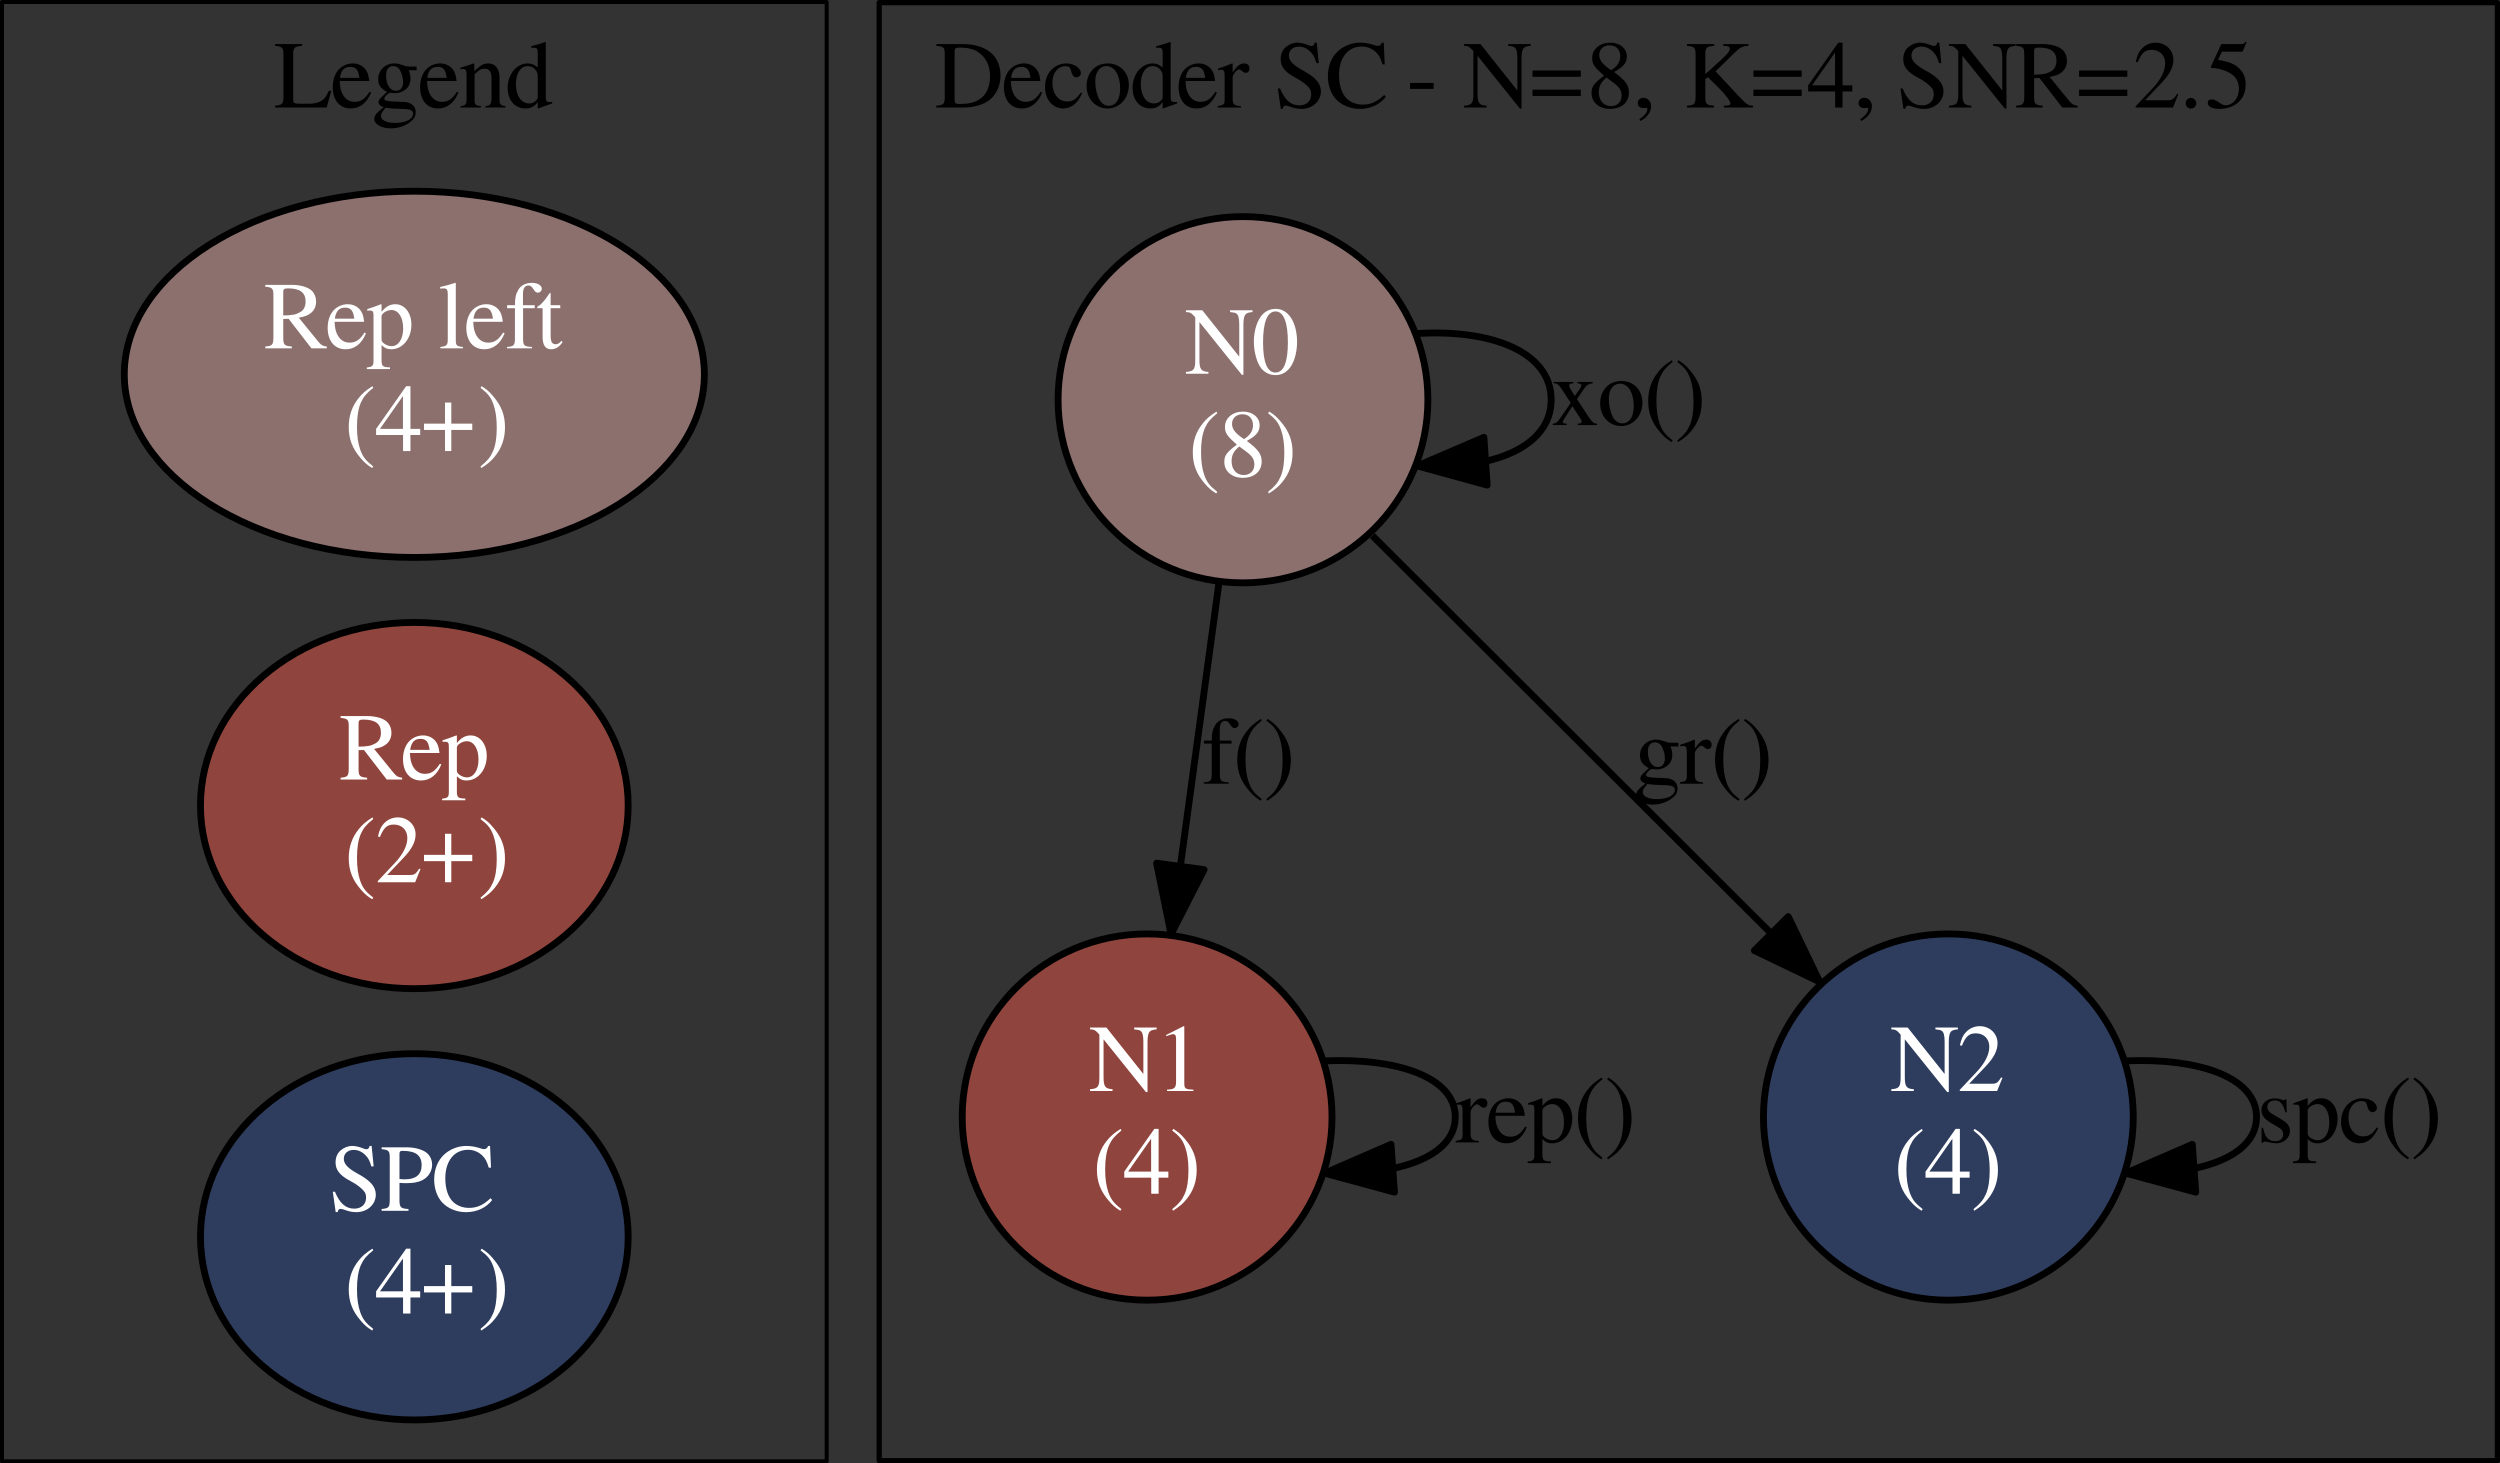 <?xml version="1.0" encoding="UTF-8" standalone="no"?>
<svg
   xmlns:dc="http://purl.org/dc/elements/1.1/"
   xmlns:cc="http://creativecommons.org/ns#"
   xmlns:rdf="http://www.w3.org/1999/02/22-rdf-syntax-ns#"
   xmlns:svg="http://www.w3.org/2000/svg"
   xmlns="http://www.w3.org/2000/svg"
   xmlns:xlink="http://www.w3.org/1999/xlink"
   xmlns:sodipodi="http://sodipodi.sourceforge.net/DTD/sodipodi-0.dtd"
   xmlns:inkscape="http://www.inkscape.org/namespaces/inkscape"
   width="365.05pt"
   height="213.674pt"
   viewBox="0 0 365.05 213.674"
   version="1.1"
   id="svg2"
   inkscape:version="0.91 r13725"
   sodipodi:docname="polar_tree_(8,4)_(2.5dB)_(rep,spc).svg">
  <rect x="0" y="0" width="365.05" height="213.674" fill="#333333" stroke="none"/>
  <sodipodi:namedview
     pagecolor="#ffffff"
     bordercolor="#666666"
     borderopacity="1"
     objecttolerance="10"
     gridtolerance="10"
     guidetolerance="10"
     inkscape:pageopacity="0"
     inkscape:pageshadow="2"
     inkscape:window-width="1920"
     inkscape:window-height="1023"
     id="namedview891"
     showgrid="false"
     fit-margin-top="0"
     fit-margin-left="0"
     fit-margin-right="0"
     fit-margin-bottom="0"
     showguides="true"
     inkscape:guide-bbox="true"
     inkscape:zoom="1"
     inkscape:cx="42.8063"
     inkscape:cy="20.30598"
     inkscape:window-x="1920"
     inkscape:window-y="991"
     inkscape:window-maximized="1"
     inkscape:current-layer="g4280">
    <sodipodi:guide
       position="38.226,1.4388239e-06"
       orientation="0,1"
       id="guide4489" />
  </sodipodi:namedview>
  <defs
     id="defs4">
    <g
       id="g6">
      <symbol
         overflow="visible"
         id="glyph0-0"
         style="overflow:visible">
        <path
           style="stroke:none"
           d=""
           id="path9"
           inkscape:connector-curvature="0" />
      </symbol>
      <symbol
         overflow="visible"
         id="glyph0-1"
         style="overflow:visible">
        <path
           style="stroke:none"
           d="M 8.016,-2.438 C 7.781,-1.906 7.594,-1.578 7.375,-1.344 6.891,-0.797 6.125,-0.547 4.953,-0.547 l -0.938,0 C 3,-0.547 2.812,-0.625 2.812,-1.125 l 0,-6.609 c 0,-1 0.203,-1.203 1.297,-1.266 l 0,-0.266 -3.938,0 0,0.266 c 1.031,0.078 1.219,0.281 1.219,1.266 l 0,6.203 c 0,0.984 -0.203,1.188 -1.219,1.266 L 0.172,0 7.703,0 8.375,-2.438 Z m 0,0"
           id="path12"
           inkscape:connector-curvature="0" />
      </symbol>
      <symbol
         overflow="visible"
         id="glyph0-2"
         style="overflow:visible">
        <path
           style="stroke:none"
           d="m 5.719,-2.297 c -0.672,1.062 -1.281,1.469 -2.172,1.469 -0.797,0 -1.406,-0.406 -1.812,-1.203 -0.25,-0.531 -0.344,-1 -0.375,-1.844 l 4.312,0 C 5.562,-4.781 5.422,-5.188 5.062,-5.641 4.641,-6.141 4,-6.438 3.281,-6.438 c -0.703,0 -1.359,0.25 -1.891,0.719 C 0.734,-5.141 0.344,-4.141 0.344,-3 c 0,1.938 1.016,3.141 2.625,3.141 1.328,0 2.375,-0.828 2.969,-2.344 z m -4.328,-2.031 c 0.156,-1.094 0.625,-1.609 1.484,-1.609 0.844,0 1.188,0.391 1.359,1.609 z m 0,0"
           id="path15"
           inkscape:connector-curvature="0" />
      </symbol>
      <symbol
         overflow="visible"
         id="glyph0-3"
         style="overflow:visible">
        <path
           style="stroke:none"
           d="m 6.578,-5.438 0,-0.547 -1.078,0 c -0.281,0 -0.484,-0.031 -0.766,-0.141 l -0.312,-0.109 c -0.375,-0.141 -0.75,-0.203 -1.125,-0.203 -1.297,0 -2.328,1 -2.328,2.281 0,0.875 0.375,1.406 1.297,1.875 C 2,-2.031 1.75,-1.797 1.672,-1.719 c -0.469,0.406 -0.656,0.688 -0.656,0.969 0,0.281 0.172,0.453 0.75,0.734 -1,0.734 -1.375,1.188 -1.375,1.703 0,0.75 1.094,1.359 2.422,1.359 1.047,0 2.141,-0.359 2.875,-0.953 0.531,-0.422 0.766,-0.875 0.766,-1.406 0,-0.875 -0.656,-1.453 -1.688,-1.5 l -1.812,-0.078 c -0.734,-0.031 -1.094,-0.156 -1.094,-0.391 0,-0.266 0.469,-0.766 0.844,-0.875 0.125,0.016 0.219,0.031 0.266,0.031 0.266,0.031 0.453,0.031 0.531,0.031 0.516,0 1.078,-0.203 1.516,-0.578 C 5.469,-3.062 5.688,-3.562 5.688,-4.25 c 0,-0.406 -0.078,-0.734 -0.266,-1.188 z M 2.062,0.031 c 0.453,0.094 1.578,0.172 2.266,0.172 1.266,0 1.734,0.188 1.734,0.688 C 6.062,1.703 5,2.25 3.422,2.25 2.188,2.25 1.375,1.844 1.375,1.234 c 0,-0.328 0.094,-0.5 0.688,-1.203 z M 2.125,-4.734 c 0,-0.828 0.391,-1.312 1.031,-1.312 0.438,0 0.812,0.234 1.031,0.656 0.25,0.484 0.422,1.141 0.422,1.688 0,0.781 -0.406,1.266 -1.047,1.266 -0.844,0 -1.438,-0.906 -1.438,-2.25 z m 0,0"
           id="path18"
           inkscape:connector-curvature="0" />
      </symbol>
      <symbol
         overflow="visible"
         id="glyph0-4"
         style="overflow:visible">
        <path
           style="stroke:none"
           d="M 0.219,-5.578 C 0.312,-5.609 0.453,-5.625 0.609,-5.625 1,-5.625 1.125,-5.422 1.125,-4.734 l 0,3.469 c 0,0.797 -0.156,1 -0.875,1.062 L 0.25,0 l 2.969,0 0,-0.203 C 2.5,-0.266 2.297,-0.438 2.297,-0.938 l 0,-3.938 c 0.672,-0.625 0.984,-0.797 1.438,-0.797 0.688,0 1.031,0.438 1.031,1.359 l 0,2.922 c 0,0.891 -0.188,1.125 -0.891,1.188 L 3.875,0 l 2.922,0 0,-0.203 c -0.688,-0.078 -0.859,-0.25 -0.859,-0.938 l 0,-3.203 c 0,-1.312 -0.625,-2.094 -1.656,-2.094 -0.641,0 -1.078,0.234 -2.031,1.125 l 0,-1.094 L 2.156,-6.438 C 1.469,-6.188 1,-6.031 0.219,-5.812 Z m 0,0"
           id="path21"
           inkscape:connector-curvature="0" />
      </symbol>
      <symbol
         overflow="visible"
         id="glyph0-5"
         style="overflow:visible">
        <path
           style="stroke:none"
           d="m 4.812,0.141 2.062,-0.734 0,-0.219 c -0.25,0.016 -0.281,0.016 -0.328,0.016 -0.5,0 -0.609,-0.156 -0.609,-0.797 l 0,-7.938 L 5.859,-9.562 C 5.188,-9.328 4.703,-9.188 3.812,-8.953 l 0,0.234 C 3.922,-8.734 4,-8.734 4.109,-8.734 c 0.531,0 0.656,0.141 0.656,0.719 l 0,2.172 C 4.234,-6.281 3.844,-6.438 3.297,-6.438 1.688,-6.438 0.375,-4.859 0.375,-2.875 c 0,1.797 1.047,3.016 2.594,3.016 0.781,0 1.312,-0.281 1.797,-0.938 l 0,0.891 z m -0.047,-1.562 c 0,0.094 -0.109,0.266 -0.25,0.406 -0.25,0.281 -0.594,0.422 -1,0.422 -1.156,0 -1.938,-1.109 -1.938,-2.844 0,-1.578 0.688,-2.609 1.75,-2.609 0.75,0 1.438,0.656 1.438,1.406 z m 0,0"
           id="path24"
           inkscape:connector-curvature="0" />
      </symbol>
      <symbol
         overflow="visible"
         id="glyph0-6"
         style="overflow:visible">
        <path
           style="stroke:none"
           d="m 1.453,-1.531 c 0,1.016 -0.172,1.188 -1.234,1.266 L 0.219,0 4.203,0 c 1.625,0 3.094,-0.469 3.953,-1.25 0.922,-0.828 1.438,-2.062 1.438,-3.422 0,-1.266 -0.422,-2.359 -1.188,-3.125 C 7.453,-8.766 5.922,-9.266 4,-9.266 l -3.781,0 0,0.266 c 1.109,0.094 1.234,0.219 1.234,1.266 z m 1.438,-6.672 c 0,-0.438 0.141,-0.547 0.719,-0.547 1.203,0 2.109,0.219 2.781,0.703 1.094,0.75 1.672,1.953 1.672,3.469 0,1.656 -0.578,2.828 -1.703,3.484 -0.719,0.406 -1.531,0.578 -2.75,0.578 -0.562,0 -0.719,-0.125 -0.719,-0.578 z m 0,0"
           id="path27"
           inkscape:connector-curvature="0" />
      </symbol>
      <symbol
         overflow="visible"
         id="glyph0-7"
         style="overflow:visible">
        <path
           style="stroke:none"
           d="m 5.578,-2.188 c -0.672,0.984 -1.188,1.312 -1.984,1.312 -1.266,0 -2.172,-1.109 -2.172,-2.719 0,-1.453 0.781,-2.438 1.906,-2.438 0.516,0 0.688,0.156 0.828,0.672 l 0.078,0.312 c 0.125,0.391 0.375,0.641 0.672,0.641 0.359,0 0.672,-0.266 0.672,-0.594 0,-0.781 -0.984,-1.438 -2.156,-1.438 -0.688,0 -1.406,0.281 -1.984,0.781 -0.703,0.609 -1.094,1.562 -1.094,2.672 0,1.828 1.109,3.125 2.672,3.125 0.625,0 1.188,-0.219 1.688,-0.656 0.375,-0.344 0.641,-0.719 1.062,-1.547 z m 0,0"
           id="path30"
           inkscape:connector-curvature="0" />
      </symbol>
      <symbol
         overflow="visible"
         id="glyph0-8"
         style="overflow:visible">
        <path
           style="stroke:none"
           d="m 3.5,-6.438 c -1.812,0 -3.094,1.344 -3.094,3.281 0,1.875 1.297,3.297 3.062,3.297 1.766,0 3.109,-1.484 3.109,-3.422 0,-1.828 -1.281,-3.156 -3.078,-3.156 z m -0.188,0.391 c 1.188,0 2,1.344 2,3.266 0,1.578 -0.625,2.531 -1.672,2.531 -0.547,0 -1.062,-0.344 -1.359,-0.891 C 1.891,-1.875 1.672,-2.859 1.672,-3.844 c 0,-1.344 0.656,-2.203 1.641,-2.203 z m 0,0"
           id="path33"
           inkscape:connector-curvature="0" />
      </symbol>
      <symbol
         overflow="visible"
         id="glyph0-9"
         style="overflow:visible">
        <path
           style="stroke:none"
           d="m 0.094,-5.453 c 0.203,-0.047 0.328,-0.062 0.5,-0.062 0.344,0 0.469,0.219 0.469,0.844 l 0,3.5 c 0,0.703 -0.094,0.797 -1,0.969 l 0,0.203 3.375,0 0,-0.203 C 2.484,-0.25 2.234,-0.469 2.234,-1.266 l 0,-3.141 c 0,-0.453 0.609,-1.156 0.984,-1.156 0.078,0 0.219,0.078 0.359,0.219 0.234,0.188 0.391,0.281 0.562,0.281 0.344,0 0.547,-0.25 0.547,-0.641 0,-0.453 -0.297,-0.734 -0.766,-0.734 -0.594,0 -1,0.312 -1.688,1.312 l 0,-1.281 -0.062,-0.031 c -0.75,0.312 -1.25,0.484 -2.078,0.75 z m 0,0"
           id="path36"
           inkscape:connector-curvature="0" />
      </symbol>
      <symbol
         overflow="visible"
         id="glyph0-10"
         style="overflow:visible">
        <path
           style="stroke:none"
           d=""
           id="path39"
           inkscape:connector-curvature="0" />
      </symbol>
      <symbol
         overflow="visible"
         id="glyph0-11"
         style="overflow:visible">
        <path
           style="stroke:none"
           d="m 6.266,-9.469 -0.297,0 c -0.062,0.328 -0.219,0.484 -0.453,0.484 -0.141,0 -0.375,-0.062 -0.609,-0.172 -0.531,-0.203 -1.047,-0.312 -1.484,-0.312 -0.609,0 -1.219,0.25 -1.688,0.656 C 1.25,-8.391 1,-7.797 1,-7.062 c 0,1.109 0.609,1.891 2.172,2.719 1.016,0.531 1.734,1.109 2.094,1.641 0.125,0.188 0.188,0.484 0.188,0.812 0,0.938 -0.688,1.578 -1.719,1.578 -1.25,0 -2.125,-0.766 -2.828,-2.469 l -0.312,0 0.422,2.969 0.297,0 C 1.328,-0.078 1.5,-0.281 1.703,-0.281 c 0.156,0 0.391,0.062 0.656,0.156 0.531,0.203 1.094,0.328 1.656,0.328 C 5.625,0.203 6.875,-0.906 6.875,-2.359 6.875,-3.5 6.109,-4.406 4.25,-5.406 2.781,-6.219 2.203,-6.828 2.203,-7.594 c 0,-0.766 0.578,-1.297 1.453,-1.297 0.625,0 1.219,0.266 1.703,0.766 0.438,0.453 0.625,0.812 0.859,1.641 l 0.344,0 z m 0,0"
           id="path42"
           inkscape:connector-curvature="0" />
      </symbol>
      <symbol
         overflow="visible"
         id="glyph0-12"
         style="overflow:visible">
        <path
           style="stroke:none"
           d="m 8.688,-6.297 -0.141,-3.172 -0.281,0 C 8.172,-9.172 7.953,-9 7.672,-9 7.547,-9 7.344,-9.047 7.125,-9.125 6.438,-9.359 5.734,-9.469 5.078,-9.469 c -1.141,0 -2.312,0.438 -3.172,1.203 -0.984,0.875 -1.516,2.172 -1.516,3.719 0,1.297 0.422,2.5 1.141,3.297 0.828,0.906 2.125,1.453 3.516,1.453 1.578,0 2.969,-0.656 3.812,-1.781 l -0.25,-0.25 c -1.031,0.984 -1.953,1.406 -3.125,1.406 -0.875,0 -1.656,-0.281 -2.266,-0.812 -0.766,-0.688 -1.203,-1.938 -1.203,-3.5 0,-2.531 1.297,-4.172 3.328,-4.172 0.797,0 1.531,0.297 2.094,0.859 0.438,0.438 0.656,0.844 0.922,1.75 z m 0,0"
           id="path45"
           inkscape:connector-curvature="0" />
      </symbol>
      <symbol
         overflow="visible"
         id="glyph0-13"
         style="overflow:visible">
        <path
           style="stroke:none"
           d="m 4.406,-4.391 -0.047,-1.906 -0.156,0 -0.031,0.031 C 4.047,-6.172 4.031,-6.156 3.969,-6.156 3.891,-6.156 3.75,-6.188 3.594,-6.266 3.297,-6.375 2.984,-6.422 2.625,-6.422 c -1.109,0 -1.906,0.703 -1.906,1.719 0,0.781 0.438,1.344 1.641,2.016 l 0.797,0.469 c 0.5,0.266 0.734,0.609 0.734,1.047 0,0.609 -0.453,1 -1.156,1 C 2.25,-0.172 1.812,-0.344 1.547,-0.656 1.266,-1.016 1.141,-1.328 0.953,-2.125 l -0.219,0 0,2.188 0.172,0 c 0.109,-0.141 0.156,-0.172 0.328,-0.172 0.125,0 0.312,0.031 0.641,0.109 0.391,0.078 0.766,0.141 1.016,0.141 1.078,0 1.984,-0.812 1.984,-1.797 0,-0.703 -0.344,-1.156 -1.172,-1.656 L 2.188,-4.219 C 1.797,-4.438 1.578,-4.781 1.578,-5.172 c 0,-0.547 0.438,-0.953 1.078,-0.953 0.797,0 1.219,0.484 1.547,1.734 z m 0,0"
           id="path48"
           inkscape:connector-curvature="0" />
      </symbol>
      <symbol
         overflow="visible"
         id="glyph0-14"
         style="overflow:visible">
        <path
           style="stroke:none"
           d="m 6.656,-6.297 -1.891,0 0,0.203 c 0.438,0 0.672,0.125 0.672,0.359 C 5.438,-5.688 5.422,-5.594 5.375,-5.5 L 4.016,-1.641 2.406,-5.188 C 2.328,-5.375 2.266,-5.562 2.266,-5.719 c 0,-0.25 0.219,-0.344 0.812,-0.375 l 0,-0.203 -2.875,0 0,0.188 c 0.359,0.062 0.594,0.219 0.703,0.453 l 1.594,3.438 0.047,0.125 0.219,0.406 C 3.156,-0.984 3.375,-0.469 3.375,-0.266 3.375,-0.062 3.047,0.828 2.812,1.25 2.625,1.609 2.312,1.875 2.109,1.875 2.031,1.875 1.906,1.844 1.766,1.781 1.5,1.688 1.266,1.625 1.016,1.625 c -0.312,0 -0.594,0.281 -0.594,0.609 0,0.469 0.453,0.812 1.031,0.812 0.938,0 1.609,-0.781 2.375,-2.797 l 2.156,-5.703 C 6.156,-5.906 6.312,-6.047 6.656,-6.094 Z m 0,0"
           id="path51"
           inkscape:connector-curvature="0" />
      </symbol>
      <symbol
         overflow="visible"
         id="glyph0-15"
         style="overflow:visible">
        <path
           style="stroke:none"
           d="m 3.562,-6.297 -1.406,0 0,-1.625 c 0,-0.141 -0.016,-0.188 -0.094,-0.188 -0.109,0.125 -0.188,0.25 -0.281,0.391 C 1.25,-6.938 0.641,-6.266 0.422,-6.219 0.266,-6.125 0.188,-6.016 0.188,-5.953 c 0,0.047 0.016,0.078 0.047,0.094 l 0.75,0 0,4.219 c 0,1.172 0.422,1.781 1.234,1.781 0.688,0 1.219,-0.344 1.688,-1.062 l -0.188,-0.156 C 3.438,-0.734 3.188,-0.594 2.891,-0.594 c -0.531,0 -0.734,-0.375 -0.734,-1.25 l 0,-4.016 1.406,0 z m 0,0"
           id="path54"
           inkscape:connector-curvature="0" />
      </symbol>
      <symbol
         overflow="visible"
         id="glyph0-16"
         style="overflow:visible">
        <path
           style="stroke:none"
           d="M 0.266,-5.578 C 0.453,-5.609 0.562,-5.625 0.719,-5.625 c 0.359,0 0.484,0.219 0.484,0.891 l 0,3.547 c 0,0.75 -0.188,0.969 -0.984,0.984 l 0,0.203 3.109,0 0,-0.203 C 2.594,-0.234 2.375,-0.391 2.375,-0.938 l 0,-3.953 c 0,-0.016 0.109,-0.156 0.219,-0.266 0.344,-0.312 0.953,-0.562 1.438,-0.562 0.609,0 0.922,0.5 0.922,1.484 l 0,3.031 c 0,0.781 -0.156,0.938 -0.953,1 L 4,0 l 3.141,0 0,-0.203 C 6.344,-0.219 6.125,-0.469 6.125,-1.328 l 0,-3.531 c 0.422,-0.594 0.891,-0.859 1.531,-0.859 0.797,0 1.047,0.391 1.047,1.547 l 0,2.953 c 0,0.797 -0.109,0.906 -0.922,1.016 l 0,0.203 3.062,0 0,-0.203 -0.359,-0.031 C 10.062,-0.266 9.891,-0.516 9.891,-1.062 l 0,-2.891 c 0,-1.641 -0.547,-2.484 -1.625,-2.484 -0.812,0 -1.531,0.359 -2.281,1.172 C 5.719,-6.062 5.25,-6.438 4.5,-6.438 c -0.625,0 -1.016,0.188 -2.172,1.078 l 0,-1.047 L 2.219,-6.438 c -0.703,0.266 -1.188,0.422 -1.953,0.625 z m 0,0"
           id="path57"
           inkscape:connector-curvature="0" />
      </symbol>
      <symbol
         overflow="visible"
         id="glyph0-17"
         style="overflow:visible">
        <path
           style="stroke:none"
           d="M 6.188,-0.922 C 5.953,-0.734 5.781,-0.656 5.578,-0.656 5.25,-0.656 5.156,-0.859 5.156,-1.469 l 0,-2.734 c 0,-0.719 -0.078,-1.125 -0.281,-1.469 -0.312,-0.5 -0.906,-0.766 -1.734,-0.766 -1.328,0 -2.359,0.688 -2.359,1.562 0,0.328 0.281,0.609 0.609,0.609 0.328,0 0.625,-0.281 0.625,-0.594 0,-0.047 -0.016,-0.125 -0.031,-0.219 -0.031,-0.125 -0.031,-0.234 -0.031,-0.344 0,-0.375 0.438,-0.688 1,-0.688 0.688,0 1.062,0.406 1.062,1.172 l 0,0.844 c -2.156,0.875 -2.391,0.984 -3,1.516 -0.297,0.281 -0.5,0.766 -0.5,1.219 0,0.891 0.625,1.5 1.469,1.5 0.625,0 1.188,-0.297 2.047,-1.016 0.078,0.719 0.328,1.016 0.891,1.016 0.484,0 0.781,-0.172 1.266,-0.703 z M 4.016,-1.719 c 0,0.438 -0.062,0.562 -0.359,0.719 C 3.312,-0.797 2.922,-0.672 2.625,-0.672 2.141,-0.672 1.75,-1.141 1.75,-1.75 l 0,-0.062 c 0,-0.812 0.578,-1.328 2.266,-1.938 z m 0,0"
           id="path60"
           inkscape:connector-curvature="0" />
      </symbol>
      <symbol
         overflow="visible"
         id="glyph0-18"
         style="overflow:visible">
        <path
           style="stroke:none"
           d="m 2.453,-6.438 -2.172,0.766 0,0.219 0.109,-0.016 C 0.562,-5.5 0.734,-5.516 0.875,-5.516 c 0.328,0 0.453,0.219 0.453,0.844 l 0,3.25 c 0,1 -0.141,1.156 -1.109,1.219 l 0,0.203 3.328,0 0,-0.203 C 2.625,-0.281 2.5,-0.422 2.5,-1.422 l 0,-4.969 z m -0.656,-3.125 c -0.391,0 -0.703,0.328 -0.703,0.719 0,0.391 0.312,0.703 0.703,0.703 0.406,0 0.719,-0.297 0.719,-0.703 0,-0.391 -0.312,-0.719 -0.719,-0.719 z m 0,0"
           id="path63"
           inkscape:connector-curvature="0" />
      </symbol>
      <symbol
         overflow="visible"
         id="glyph0-19"
         style="overflow:visible">
        <path
           style="stroke:none"
           d="m 0.547,-3.594 0,0.875 3.438,0 0,-0.875 z m 0,0"
           id="path66"
           inkscape:connector-curvature="0" />
      </symbol>
      <symbol
         overflow="visible"
         id="glyph0-20"
         style="overflow:visible">
        <path
           style="stroke:none"
           d="m 8.562,0.156 0,-7.359 C 8.562,-8.047 8.703,-8.562 8.969,-8.75 9.172,-8.891 9.359,-8.953 9.891,-9 l 0,-0.266 -3.281,0 0,0.266 c 0.531,0.047 0.734,0.094 0.938,0.219 0.281,0.203 0.406,0.703 0.406,1.578 l 0,4.719 -5.391,-6.781 -2.391,0 0,0.266 c 0.594,0 0.797,0.109 1.359,0.766 l 0,6.172 c 0,1.453 -0.203,1.719 -1.359,1.797 l 0,0.266 3.281,0 0,-0.266 c -1.078,-0.062 -1.312,-0.375 -1.312,-1.797 l 0,-5.484 6.188,7.703 z m 0,0"
           id="path69"
           inkscape:connector-curvature="0" />
      </symbol>
      <symbol
         overflow="visible"
         id="glyph0-21"
         style="overflow:visible">
        <path
           style="stroke:none"
           d="m 7.469,-5.406 -7.047,0 0,0.922 7.047,0 z m 0,2.797 -7.047,0 0,0.922 7.047,0 z m 0,0"
           id="path72"
           inkscape:connector-curvature="0" />
      </symbol>
      <symbol
         overflow="visible"
         id="glyph0-22"
         style="overflow:visible">
        <path
           style="stroke:none"
           d="m 4.062,-5.188 c 1.391,-0.75 1.875,-1.344 1.875,-2.281 0,-1.156 -1.016,-2 -2.406,-2 C 2,-9.469 0.875,-8.531 0.875,-7.25 c 0,0.906 0.266,1.312 1.734,2.609 C 1.094,-3.5 0.781,-3.062 0.781,-2.109 c 0,1.359 1.109,2.312 2.688,2.312 1.688,0 2.766,-0.938 2.766,-2.375 C 6.234,-3.25 5.75,-3.938 4.062,-5.188 Z m -0.25,1.438 c 1.016,0.719 1.359,1.234 1.359,2.016 0,0.906 -0.641,1.531 -1.547,1.531 -1.062,0 -1.781,-0.812 -1.781,-2.016 0,-0.906 0.312,-1.484 1.125,-2.156 z M 3.656,-5.453 c -1.25,-0.812 -1.75,-1.453 -1.75,-2.234 0,-0.812 0.625,-1.391 1.516,-1.391 0.953,0 1.547,0.625 1.547,1.594 0,0.797 -0.391,1.422 -1.188,1.953 -0.078,0.047 -0.078,0.047 -0.125,0.078 z m 0,0"
           id="path75"
           inkscape:connector-curvature="0" />
      </symbol>
      <symbol
         overflow="visible"
         id="glyph0-23"
         style="overflow:visible">
        <path
           style="stroke:none"
           d="m 1.156,1.969 c 0.938,-0.453 1.578,-1.312 1.578,-2.156 0,-0.688 -0.5,-1.234 -1.125,-1.234 -0.484,0 -0.828,0.312 -0.828,0.797 0,0.438 0.328,0.703 0.828,0.703 C 1.688,0.078 1.797,0.062 1.875,0.062 1.969,0.031 1.969,0.031 1.984,0.031 c 0.109,0 0.203,0.078 0.203,0.188 0,0.453 -0.391,0.969 -1.156,1.484 z m 0,0"
           id="path78"
           inkscape:connector-curvature="0" />
      </symbol>
      <symbol
         overflow="visible"
         id="glyph0-24"
         style="overflow:visible">
        <path
           style="stroke:none"
           d="m 5.781,-9 c 0.172,0.016 0.312,0.016 0.359,0.016 0.422,0.031 0.594,0.141 0.594,0.422 0,0.297 -0.328,0.719 -1.094,1.438 l -2.484,2.25 0,-2.859 c 0,-1.031 0.156,-1.188 1.297,-1.266 l 0,-0.266 -3.984,0 0,0.266 c 1.094,0.078 1.266,0.266 1.266,1.266 l 0,6.047 c 0,1.172 -0.156,1.344 -1.266,1.422 l 0,0.266 3.953,0 0,-0.266 C 3.328,-0.344 3.156,-0.5 3.156,-1.531 l 0,-2.609 0.375,-0.297 1.484,1.469 c 1.062,1.047 1.812,2.047 1.812,2.375 0,0.203 -0.188,0.297 -0.578,0.312 -0.078,0 -0.234,0 -0.391,0.016 l 0,0.266 4.266,0 0,-0.266 C 9.391,-0.281 9.203,-0.422 7.922,-1.781 l -3.266,-3.5 2.672,-2.625 C 8.281,-8.812 8.5,-8.938 9.453,-9 l 0,-0.266 -3.672,0 z m 0,0"
           id="path81"
           inkscape:connector-curvature="0" />
      </symbol>
      <symbol
         overflow="visible"
         id="glyph0-25"
         style="overflow:visible">
        <path
           style="stroke:none"
           d="m 6.609,-3.234 -1.422,0 0,-6.234 -0.625,0 -4.391,6.234 0,0.891 3.938,0 0,2.344 1.078,0 0,-2.344 1.422,0 z m -2.516,0 -3.359,0 3.359,-4.797 z m 0,0"
           id="path84"
           inkscape:connector-curvature="0" />
      </symbol>
      <symbol
         overflow="visible"
         id="glyph0-26"
         style="overflow:visible">
        <path
           style="stroke:none"
           d="M 9.219,-0.266 C 8.688,-0.312 8.406,-0.453 8.016,-0.922 L 5.125,-4.469 c 0.938,-0.172 1.359,-0.344 1.812,-0.719 0.453,-0.375 0.719,-0.953 0.719,-1.609 0,-0.609 -0.188,-1.125 -0.547,-1.531 -0.531,-0.578 -1.688,-0.938 -3,-0.938 l -3.875,0 0,0.266 c 1.047,0.109 1.188,0.266 1.188,1.266 l 0,6.047 c 0,1.172 -0.141,1.344 -1.188,1.422 l 0,0.266 3.875,0 0,-0.266 c -1.078,-0.078 -1.25,-0.25 -1.25,-1.266 l 0,-2.75 L 3.641,-4.312 6.969,0 l 2.25,0 z M 2.859,-8.25 c 0,-0.391 0.156,-0.5 0.703,-0.5 1.75,0 2.562,0.609 2.562,1.922 0,0.703 -0.281,1.281 -0.797,1.547 -0.641,0.375 -1.125,0.453 -2.469,0.484 z m 0,0"
           id="path87"
           inkscape:connector-curvature="0" />
      </symbol>
      <symbol
         overflow="visible"
         id="glyph0-27"
         style="overflow:visible">
        <path
           style="stroke:none"
           d="m 3.562,-9.469 c -0.781,0 -1.359,0.25 -1.875,0.734 -0.812,0.781 -1.344,2.391 -1.344,4.031 0,1.531 0.453,3.156 1.109,3.953 C 1.969,-0.141 2.688,0.203 3.5,0.203 c 0.719,0 1.312,-0.25 1.812,-0.734 0.812,-0.766 1.344,-2.391 1.344,-4.094 0,-2.859 -1.266,-4.844 -3.094,-4.844 z m -0.047,0.375 c 1.172,0 1.797,1.578 1.797,4.5 0,2.922 -0.609,4.422 -1.812,4.422 -1.203,0 -1.812,-1.5 -1.812,-4.406 0,-2.969 0.625,-4.516 1.828,-4.516 z m 0,0"
           id="path90"
           inkscape:connector-curvature="0" />
      </symbol>
      <symbol
         overflow="visible"
         id="glyph0-28"
         style="overflow:visible">
        <path
           style="stroke:none"
           d="m 1.75,-1.406 c -0.422,0 -0.766,0.375 -0.766,0.797 0,0.406 0.344,0.766 0.75,0.766 0.438,0 0.797,-0.359 0.797,-0.766 0,-0.422 -0.359,-0.797 -0.781,-0.797 z m 0,0"
           id="path93"
           inkscape:connector-curvature="0" />
      </symbol>
      <symbol
         overflow="visible"
         id="glyph0-29"
         style="overflow:visible">
        <path
           style="stroke:none"
           d="m 2.531,-8.156 2.75,0 c 0.219,0 0.281,-0.031 0.312,-0.125 L 6.125,-9.531 6,-9.625 c -0.203,0.281 -0.344,0.359 -0.641,0.359 l -2.922,0 -1.531,3.312 C 0.891,-5.922 0.891,-5.906 0.891,-5.875 c 0,0.062 0.062,0.109 0.172,0.109 0.453,0 1.016,0.094 1.578,0.281 C 4.25,-4.969 5,-4.109 5,-2.719 5,-1.375 4.141,-0.328 3.047,-0.328 c -0.281,0 -0.516,-0.094 -0.938,-0.406 -0.438,-0.312 -0.766,-0.453 -1.062,-0.453 -0.406,0 -0.594,0.172 -0.594,0.516 0,0.531 0.656,0.875 1.703,0.875 1.172,0 2.188,-0.391 2.891,-1.094 0.641,-0.641 0.938,-1.438 0.938,-2.5 0,-1 -0.266,-1.656 -0.969,-2.344 -0.625,-0.625 -1.422,-0.938 -3.062,-1.234 z m 0,0"
           id="path96"
           inkscape:connector-curvature="0" />
      </symbol>
      <symbol
         overflow="visible"
         id="glyph0-30"
         style="overflow:visible">
        <path
           style="stroke:none"
           d="m 6.656,-1.922 -0.188,-0.062 C 5.953,-1.188 5.766,-1.062 5.141,-1.062 l -3.344,0 2.344,-2.469 c 1.25,-1.297 1.797,-2.359 1.797,-3.453 0,-1.406 -1.141,-2.484 -2.594,-2.484 -0.766,0 -1.5,0.312 -2.016,0.875 C 0.875,-8.125 0.672,-7.672 0.438,-6.672 l 0.297,0.062 c 0.547,-1.375 1.062,-1.812 2.031,-1.812 1.172,0 1.969,0.797 1.969,1.969 0,1.094 -0.641,2.391 -1.828,3.641 L 0.422,-0.172 0.422,0 5.875,0 Z m 0,0"
           id="path99"
           inkscape:connector-curvature="0" />
      </symbol>
      <symbol
         overflow="visible"
         id="glyph0-31"
         style="overflow:visible">
        <path
           style="stroke:none"
           d="m 0.125,-5.5 c 0.125,-0.016 0.219,-0.016 0.344,-0.016 0.484,0 0.578,0.141 0.578,0.797 l 0,6.547 c 0,0.734 -0.156,0.891 -0.984,0.969 l 0,0.234 3.391,0 0,-0.25 C 2.406,2.766 2.219,2.625 2.219,1.734 l 0,-2.203 c 0.5,0.469 0.828,0.609 1.422,0.609 1.656,0 2.938,-1.562 2.938,-3.594 0,-1.734 -0.984,-2.984 -2.344,-2.984 -0.781,0 -1.391,0.344 -2.016,1.109 l 0,-1.078 -0.078,-0.031 c -0.75,0.297 -1.25,0.469 -2.016,0.719 z m 2.094,0.828 c 0,-0.422 0.797,-0.922 1.438,-0.922 1.031,0 1.719,1.062 1.719,2.688 0,1.547 -0.688,2.594 -1.688,2.594 -0.656,0 -1.469,-0.5 -1.469,-0.922 z m 0,0"
           id="path102"
           inkscape:connector-curvature="0" />
      </symbol>
      <symbol
         overflow="visible"
         id="glyph0-32"
         style="overflow:visible">
        <path
           style="stroke:none"
           d="m 4.078,-9.469 -2.531,1.281 0,0.188 C 1.719,-8.062 1.875,-8.125 1.938,-8.141 c 0.25,-0.109 0.484,-0.156 0.625,-0.156 0.297,0 0.422,0.203 0.422,0.656 l 0,6.344 c 0,0.453 -0.109,0.781 -0.344,0.906 -0.203,0.125 -0.406,0.172 -0.984,0.188 l 0,0.203 3.859,0 0,-0.203 C 4.406,-0.219 4.188,-0.359 4.188,-1.031 l 0,-8.406 z m 0,0"
           id="path105"
           inkscape:connector-curvature="0" />
      </symbol>
      <symbol
         overflow="visible"
         id="glyph0-33"
         style="overflow:visible">
        <path
           style="stroke:none"
           d="m 4.328,-6.297 -1.719,0 0,-1.625 c 0,-0.812 0.266,-1.25 0.797,-1.25 0.297,0 0.484,0.141 0.734,0.547 0.234,0.359 0.391,0.5 0.641,0.5 0.312,0 0.578,-0.25 0.578,-0.562 0,-0.516 -0.609,-0.875 -1.453,-0.875 -0.875,0 -1.609,0.375 -1.969,1.016 -0.375,0.625 -0.484,1.125 -0.5,2.25 l -1.141,0 0,0.438 1.141,0 0,4.406 c 0,1.016 -0.156,1.188 -1.156,1.25 l 0,0.203 3.641,0 0,-0.203 C 2.766,-0.25 2.625,-0.406 2.625,-1.453 l 0,-4.406 1.703,0 z m 0,0"
           id="path108"
           inkscape:connector-curvature="0" />
      </symbol>
      <symbol
         overflow="visible"
         id="glyph0-34"
         style="overflow:visible">
        <path
           style="stroke:none"
           d="m 6.703,-0.703 -0.062,0 c -0.656,0 -0.797,-0.156 -0.797,-0.797 l 0,-4.797 -2.219,0 0,0.234 c 0.875,0.047 1.031,0.188 1.031,0.875 l 0,3.297 c 0,0.391 -0.062,0.594 -0.266,0.75 -0.375,0.297 -0.812,0.469 -1.234,0.469 -0.531,0 -0.984,-0.469 -0.984,-1.062 l 0,-4.562 -2.047,0 0,0.188 C 0.797,-6.062 1,-5.859 1,-5.203 L 1,-1.688 c 0,1.109 0.672,1.828 1.688,1.828 0.516,0 1.062,-0.219 1.438,-0.609 l 0.609,-0.594 0,1.156 L 4.781,0.125 C 5.484,-0.156 5.984,-0.312 6.703,-0.5 Z m 0,0"
           id="path111"
           inkscape:connector-curvature="0" />
      </symbol>
      <symbol
         overflow="visible"
         id="glyph0-35"
         style="overflow:visible">
        <path
           style="stroke:none"
           d="m 0.266,-8.719 0.078,0 C 0.5,-8.734 0.672,-8.75 0.781,-8.75 c 0.453,0 0.594,0.203 0.594,0.859 l 0,6.672 c 0,0.75 -0.203,0.938 -1.078,1.016 l 0,0.203 3.297,0 0,-0.203 c -0.875,-0.062 -1.047,-0.203 -1.047,-0.969 l 0,-8.359 -0.062,-0.031 c -0.719,0.234 -1.25,0.375 -2.219,0.609 z m 0,0"
           id="path114"
           inkscape:connector-curvature="0" />
      </symbol>
      <symbol
         overflow="visible"
         id="glyph0-36"
         style="overflow:visible">
        <path
           style="stroke:none"
           d="m 4.125,-9.469 c -1.031,0.672 -1.453,1.047 -1.969,1.688 -1,1.219 -1.484,2.609 -1.484,4.25 0,1.781 0.516,3.156 1.75,4.578 C 3,1.719 3.359,2.031 4.094,2.484 L 4.25,2.25 C 3.141,1.375 2.75,0.875 2.359,-0.172 2.031,-1.109 1.875,-2.172 1.875,-3.562 c 0,-1.484 0.188,-2.625 0.562,-3.5 C 2.828,-7.922 3.25,-8.422 4.25,-9.234 Z m 0,0"
           id="path117"
           inkscape:connector-curvature="0" />
      </symbol>
      <symbol
         overflow="visible"
         id="glyph0-37"
         style="overflow:visible">
        <path
           style="stroke:none"
           d="m 3.484,-4 -3.062,0 0,0.922 3.062,0 0,3.078 0.922,0 0,-3.078 3.062,0 0,-0.922 -3.062,0 0,-3.078 -0.922,0 z m 0,0"
           id="path120"
           inkscape:connector-curvature="0" />
      </symbol>
      <symbol
         overflow="visible"
         id="glyph0-38"
         style="overflow:visible">
        <path
           style="stroke:none"
           d="M 0.531,2.484 C 1.562,1.812 1.984,1.438 2.5,0.797 c 1,-1.219 1.484,-2.609 1.484,-4.25 0,-1.797 -0.516,-3.156 -1.75,-4.578 -0.562,-0.672 -0.938,-0.984 -1.656,-1.438 L 0.406,-9.234 c 1.125,0.875 1.5,1.359 1.891,2.422 0.328,0.938 0.484,2 0.484,3.391 0,1.469 -0.172,2.625 -0.562,3.484 -0.391,0.875 -0.812,1.375 -1.812,2.188 z m 0,0"
           id="path123"
           inkscape:connector-curvature="0" />
      </symbol>
      <symbol
         overflow="visible"
         id="glyph0-39"
         style="overflow:visible">
        <path
           style="stroke:none"
           d="m 2.828,-4.078 c 0.359,0.031 0.609,0.047 0.969,0.047 1.094,0 1.844,-0.141 2.453,-0.484 0.828,-0.438 1.344,-1.297 1.344,-2.219 0,-0.594 -0.203,-1.125 -0.578,-1.531 -0.562,-0.609 -1.781,-1 -3.094,-1 l -3.703,0 0,0.266 c 1.047,0.109 1.188,0.25 1.188,1.266 l 0,6.047 c 0,1.188 -0.125,1.328 -1.188,1.422 l 0,0.266 3.922,0 0,-0.266 C 3.031,-0.312 2.828,-0.5 2.828,-1.531 Z m 0,-4.203 c 0,-0.375 0.094,-0.469 0.469,-0.469 1.891,0 2.766,0.656 2.766,2.094 0,1.359 -0.828,2.062 -2.438,2.062 -0.281,0 -0.469,-0.016 -0.797,-0.047 z m 0,0"
           id="path126"
           inkscape:connector-curvature="0" />
      </symbol>
      <symbol
         overflow="visible"
         id="glyph0-40"
         style="overflow:visible">
        <path
           style="stroke:none"
           d="m 3.891,0 2.812,0 0,-0.203 c -0.438,0 -0.719,-0.234 -1.141,-0.844 l -1.797,-2.75 1.156,-1.672 c 0.266,-0.391 0.688,-0.609 1.141,-0.625 l 0,-0.203 -2.219,0 0,0.203 c 0.422,0.031 0.562,0.109 0.562,0.312 0,0.172 -0.172,0.469 -0.516,0.906 -0.062,0.094 -0.234,0.344 -0.422,0.625 L 3.281,-4.531 C 2.891,-5.125 2.625,-5.594 2.625,-5.781 c 0,-0.203 0.188,-0.297 0.609,-0.312 l 0,-0.203 -2.891,0 0,0.203 0.125,0 c 0.406,0 0.641,0.188 1.078,0.844 l 1.312,2.016 -1.594,2.312 C 0.844,-0.344 0.703,-0.25 0.234,-0.203 l 0,0.203 2.031,0 0,-0.203 c -0.391,0 -0.562,-0.078 -0.562,-0.266 0,-0.078 0.109,-0.281 0.281,-0.562 L 3.094,-2.766 4.375,-0.797 c 0.047,0.078 0.078,0.172 0.078,0.25 0,0.25 -0.094,0.312 -0.562,0.344 z m 0,0"
           id="path129"
           inkscape:connector-curvature="0" />
      </symbol>
    </g>
    <clipPath
       id="clip1">
      <path
         d="m 36,36 589,0 0,657.441 -589,0 z m 0,0"
         id="path132"
         inkscape:connector-curvature="0" />
    </clipPath>
  </defs>
  <g
     id="surface1"
     transform="translate(-47.5,-47.5)">
    <g
       style="fill:#000000;fill-opacity:1"
       id="g195">
      <use
         xlink:href="#glyph0-10"
         x="229.753"
         y="63.199"
         id="use197"
         width="100%"
         height="100%" />
    </g>
    <g
       style="fill:#000000;fill-opacity:1"
       id="g207">
      <use
         xlink:href="#glyph0-10"
         x="250.011"
         y="63.199"
         id="use209"
         width="100%"
         height="100%" />
    </g>
    <g
       style="fill:#000000;fill-opacity:1"
       id="g251">
      <use
         xlink:href="#glyph0-10"
         x="311.514"
         y="63.199"
         id="use253"
         width="100%"
         height="100%" />
    </g>
    <g
       style="fill:#000000;fill-opacity:1"
       id="g259">
      <use
         xlink:href="#glyph0-10"
         x="319.76"
         y="63.199"
         id="use261"
         width="100%"
         height="100%" />
    </g>
    <g
       style="fill:#000000;fill-opacity:1"
       id="g279">
      <use
         xlink:href="#glyph0-10"
         x="352.017"
         y="63.199"
         id="use281"
         width="100%"
         height="100%" />
    </g>
    <g
       style="fill:#000000;fill-opacity:1"
       id="g299">
      <use
         xlink:href="#glyph0-10"
         x="384.259"
         y="63.199"
         id="use301"
         width="100%"
         height="100%" />
    </g>
    <g
       style="fill:#000000;fill-opacity:1"
       id="g327">
      <use
         xlink:href="#glyph0-10"
         x="426.26"
         y="63.199"
         id="use329"
         width="100%"
         height="100%" />
    </g>
    <g
       style="fill:#000000;fill-opacity:1"
       id="g359">
      <use
         xlink:href="#glyph0-10"
         x="481.771"
         y="63.199"
         id="use361"
         width="100%"
         height="100%" />
    </g>
    <g
       style="fill:#000000;fill-opacity:1"
       id="g367">
      <use
         xlink:href="#glyph0-10"
         x="490.017"
         y="63.199"
         id="use369"
         width="100%"
         height="100%" />
    </g>
    <g
       style="fill:#000000;fill-opacity:1"
       id="g415">
      <use
         xlink:href="#glyph0-10"
         x="565.773"
         y="63.199"
         id="use417"
         width="100%"
         height="100%" />
    </g>
    <g
       style="fill:#000000;fill-opacity:1"
       id="g491">
      <use
         xlink:href="#glyph0-10"
         x="114.752"
         y="214.309"
         id="use493"
         width="100%"
         height="100%" />
    </g>
    <g
       style="fill:#000000;fill-opacity:1"
       id="g521">
      <use
         xlink:href="#glyph0-10"
         x="103.752"
         y="297.551"
         id="use523"
         width="100%"
         height="100%" />
    </g>
    <g
       style="fill:#000000;fill-opacity:1"
       id="g529">
      <use
         xlink:href="#glyph0-10"
         x="114.253"
         y="297.551"
         id="use531"
         width="100%"
         height="100%" />
    </g>
    <g
       style="fill:#ffffff;fill-opacity:1"
       id="g587">
      <use
         xlink:href="#glyph0-10"
         x="114.752"
         y="386.922"
         id="use589"
         width="100%"
         height="100%" />
    </g>
    <g
       style="fill:#ffffff;fill-opacity:1"
       id="g647">
      <use
         xlink:href="#glyph0-10"
         x="107.756"
         y="552.031"
         id="use649"
         width="100%"
         height="100%" />
    </g>
    <g
       id="g4280"
       transform="translate(0,-8.871)">
      <path
         inkscape:connector-curvature="0"
         id="path139"
         d="m 47.793,56.664 120.415,0 0,213.089 -120.415,0 z m 0,0"
         style="fill:none;stroke:#000000;stroke-width:0.585;stroke-linecap:butt;stroke-linejoin:round;stroke-miterlimit:10;stroke-opacity:1" />
      <g
         id="g141"
         style="fill:#000000;fill-opacity:1">
        <use
           height="100%"
           width="100%"
           id="use143"
           y="72.07"
           x="87.5"
           xlink:href="#glyph0-1" />
      </g>
      <g
         id="g145"
         style="fill:#000000;fill-opacity:1">
        <use
           height="100%"
           width="100%"
           id="use147"
           y="72.07"
           x="95.746"
           xlink:href="#glyph0-2" />
      </g>
      <g
         id="g149"
         style="fill:#000000;fill-opacity:1">
        <use
           height="100%"
           width="100%"
           id="use151"
           y="72.07"
           x="101.752"
           xlink:href="#glyph0-3" />
      </g>
      <g
         id="g153"
         style="fill:#000000;fill-opacity:1">
        <use
           height="100%"
           width="100%"
           id="use155"
           y="72.07"
           x="108.5"
           xlink:href="#glyph0-2" />
      </g>
      <g
         id="g157"
         style="fill:#000000;fill-opacity:1">
        <use
           height="100%"
           width="100%"
           id="use159"
           y="72.07"
           x="114.506"
           xlink:href="#glyph0-4" />
      </g>
      <g
         id="g161"
         style="fill:#000000;fill-opacity:1">
        <use
           height="100%"
           width="100%"
           id="use163"
           y="72.07"
           x="121.255"
           xlink:href="#glyph0-5" />
      </g>
      <g
         transform="translate(0,-291.093)"
         id="g4246">
        <path
           style="fill:#8f453d;fill-opacity:1;fill-rule:nonzero;stroke:#000000;stroke-width:1;stroke-linecap:butt;stroke-linejoin:round;stroke-miterlimit:10;stroke-opacity:1"
           d="m 139.227,263.91 c 0,-14.77 -13.98,-26.742 -31.227,-26.742 -17.246,0 -31.227,11.973 -31.227,26.742 0,14.77 13.98,26.738 31.227,26.738 17.246,0 31.227,-11.969 31.227,-26.738"
           id="path599"
           inkscape:connector-curvature="0"
           transform="matrix(1,0,0,-1,0,729)" />
        <g
           style="fill:#ffffff;fill-opacity:1"
           id="g601">
          <use
             xlink:href="#glyph0-26"
             x="97"
             y="461.289"
             id="use603"
             width="100%"
             height="100%" />
        </g>
        <g
           style="fill:#ffffff;fill-opacity:1"
           id="g605">
          <use
             xlink:href="#glyph0-2"
             x="106.002"
             y="461.289"
             id="use607"
             width="100%"
             height="100%" />
        </g>
        <g
           style="fill:#ffffff;fill-opacity:1"
           id="g609">
          <use
             xlink:href="#glyph0-31"
             x="111.994"
             y="461.289"
             id="use611"
             width="100%"
             height="100%" />
        </g>
        <g
           style="fill:#ffffff;fill-opacity:1"
           id="g613">
          <use
             xlink:href="#glyph0-36"
             x="97.752"
             y="476.289"
             id="use615"
             width="100%"
             height="100%" />
        </g>
        <g
           style="fill:#ffffff;fill-opacity:1"
           id="g617">
          <use
             xlink:href="#glyph0-30"
             x="102.246"
             y="476.289"
             id="use619"
             width="100%"
             height="100%" />
        </g>
        <g
           style="fill:#ffffff;fill-opacity:1"
           id="g621">
          <use
             xlink:href="#glyph0-37"
             x="108.994"
             y="476.289"
             id="use623"
             width="100%"
             height="100%" />
        </g>
        <g
           style="fill:#ffffff;fill-opacity:1"
           id="g625">
          <use
             xlink:href="#glyph0-38"
             x="117.254"
             y="476.289"
             id="use627"
             width="100%"
             height="100%" />
        </g>
      </g>
      <g
         transform="translate(0,-444.8)"
         id="g4221">
        <path
           style="fill:#8c706e;fill-opacity:1;fill-rule:nonzero;stroke:#000000;stroke-width:1;stroke-linecap:butt;stroke-linejoin:round;stroke-miterlimit:10;stroke-opacity:1"
           d="m 150.352,173.168 c 0,-14.766 -18.961,-26.738 -42.352,-26.738 -23.391,0 -42.352,11.973 -42.352,26.738 0,14.77 18.961,26.742 42.352,26.742 23.391,0 42.352,-11.973 42.352,-26.742"
           transform="matrix(1,0,0,-1,0,729)"
           id="path633"
           inkscape:connector-curvature="0" />
        <g
           style="fill:#ffffff;fill-opacity:1"
           id="g635">
          <use
             xlink:href="#glyph0-26"
             x="86"
             y="552.031"
             id="use637"
             width="100%"
             height="100%" />
        </g>
        <g
           style="fill:#ffffff;fill-opacity:1"
           id="g639">
          <use
             xlink:href="#glyph0-2"
             x="95.002"
             y="552.031"
             id="use641"
             width="100%"
             height="100%" />
        </g>
        <g
           style="fill:#ffffff;fill-opacity:1"
           id="g643">
          <use
             xlink:href="#glyph0-31"
             x="100.994"
             y="552.031"
             id="use645"
             width="100%"
             height="100%" />
        </g>
        <g
           style="fill:#ffffff;fill-opacity:1"
           id="g651">
          <use
             xlink:href="#glyph0-35"
             x="111.508"
             y="552.031"
             id="use653"
             width="100%"
             height="100%" />
        </g>
        <g
           style="fill:#ffffff;fill-opacity:1"
           id="g655">
          <use
             xlink:href="#glyph0-2"
             x="115.247"
             y="552.031"
             id="use657"
             width="100%"
             height="100%" />
        </g>
        <g
           style="fill:#ffffff;fill-opacity:1"
           id="g659">
          <use
             xlink:href="#glyph0-33"
             x="121.253"
             y="552.031"
             id="use661"
             width="100%"
             height="100%" />
        </g>
        <g
           style="fill:#ffffff;fill-opacity:1"
           id="g663">
          <use
             xlink:href="#glyph0-15"
             x="125.747"
             y="552.031"
             id="use665"
             width="100%"
             height="100%" />
        </g>
        <g
           style="fill:#ffffff;fill-opacity:1"
           id="g667">
          <use
             xlink:href="#glyph0-36"
             x="97.752"
             y="567.031"
             id="use669"
             width="100%"
             height="100%" />
        </g>
        <g
           style="fill:#ffffff;fill-opacity:1"
           id="g671">
          <use
             xlink:href="#glyph0-25"
             x="102.246"
             y="567.031"
             id="use673"
             width="100%"
             height="100%" />
        </g>
        <g
           style="fill:#ffffff;fill-opacity:1"
           id="g675">
          <use
             xlink:href="#glyph0-37"
             x="108.994"
             y="567.031"
             id="use677"
             width="100%"
             height="100%" />
        </g>
        <g
           style="fill:#ffffff;fill-opacity:1"
           id="g679">
          <use
             xlink:href="#glyph0-38"
             x="117.254"
             y="567.031"
             id="use681"
             width="100%"
             height="100%" />
        </g>
      </g>
      <g
         transform="translate(0,-409.6)"
         id="g4263">
        <path
           style="fill:#2e3d5e;fill-opacity:1;fill-rule:nonzero;stroke:#000000;stroke-width:1;stroke-linecap:butt;stroke-linejoin:round;stroke-miterlimit:10;stroke-opacity:1"
           d="M 139.227,82.43 C 139.227,67.66 125.246,55.688 108,55.688 c -17.246,0 -31.227,11.973 -31.227,26.742 0,14.77 13.98,26.742 31.227,26.742 17.246,0 31.227,-11.973 31.227,-26.742"
           transform="matrix(1,0,0,-1,0,729)"
           id="path687"
           inkscape:connector-curvature="0" />
        <g
           style="fill:#ffffff;fill-opacity:1"
           id="g689">
          <use
             xlink:href="#glyph0-11"
             x="95.5"
             y="642.77"
             id="use691"
             width="100%"
             height="100%" />
        </g>
        <g
           style="fill:#ffffff;fill-opacity:1"
           id="g693">
          <use
             xlink:href="#glyph0-39"
             x="103.004"
             y="642.77"
             id="use695"
             width="100%"
             height="100%" />
        </g>
        <g
           style="fill:#ffffff;fill-opacity:1"
           id="g697">
          <use
             xlink:href="#glyph0-12"
             x="110.508"
             y="642.77"
             id="use699"
             width="100%"
             height="100%" />
        </g>
        <g
           style="fill:#ffffff;fill-opacity:1"
           id="g701">
          <use
             xlink:href="#glyph0-36"
             x="97.752"
             y="657.77"
             id="use703"
             width="100%"
             height="100%" />
        </g>
        <g
           style="fill:#ffffff;fill-opacity:1"
           id="g705">
          <use
             xlink:href="#glyph0-25"
             x="102.246"
             y="657.77"
             id="use707"
             width="100%"
             height="100%" />
        </g>
        <g
           style="fill:#ffffff;fill-opacity:1"
           id="g709">
          <use
             xlink:href="#glyph0-37"
             x="108.994"
             y="657.77"
             id="use711"
             width="100%"
             height="100%" />
        </g>
        <g
           style="fill:#ffffff;fill-opacity:1"
           id="g713">
          <use
             xlink:href="#glyph0-38"
             x="117.254"
             y="657.77"
             id="use715"
             width="100%"
             height="100%" />
        </g>
      </g>
    </g>
    <g
       id="g4351">
      <path
         inkscape:connector-curvature="0"
         id="path165"
         d="m 175.882,47.882 236.286,0 0,212.905 -236.286,0 z m 0,0"
         style="fill:none;stroke:#000000;stroke-width:0.764;stroke-linecap:butt;stroke-linejoin:round;stroke-miterlimit:10;stroke-opacity:1" />
      <g
         id="g167"
         style="fill:#000000;fill-opacity:1">
        <use
           height="100%"
           width="100%"
           id="use169"
           y="63.199"
           x="184"
           xlink:href="#glyph0-6" />
      </g>
      <g
         id="g171"
         style="fill:#000000;fill-opacity:1">
        <use
           height="100%"
           width="100%"
           id="use173"
           y="63.199"
           x="193.744"
           xlink:href="#glyph0-2" />
      </g>
      <g
         id="g175"
         style="fill:#000000;fill-opacity:1">
        <use
           height="100%"
           width="100%"
           id="use177"
           y="63.199"
           x="199.75"
           xlink:href="#glyph0-7" />
      </g>
      <g
         id="g179"
         style="fill:#000000;fill-opacity:1">
        <use
           height="100%"
           width="100%"
           id="use181"
           y="63.199"
           x="205.756"
           xlink:href="#glyph0-8" />
      </g>
      <g
         id="g183"
         style="fill:#000000;fill-opacity:1">
        <use
           height="100%"
           width="100%"
           id="use185"
           y="63.199"
           x="212.505"
           xlink:href="#glyph0-5" />
      </g>
      <g
         id="g187"
         style="fill:#000000;fill-opacity:1">
        <use
           height="100%"
           width="100%"
           id="use189"
           y="63.199"
           x="219.253"
           xlink:href="#glyph0-2" />
      </g>
      <g
         id="g191"
         style="fill:#000000;fill-opacity:1">
        <use
           height="100%"
           width="100%"
           id="use193"
           y="63.199"
           x="225.259"
           xlink:href="#glyph0-9" />
      </g>
      <g
         id="g199"
         style="fill:#000000;fill-opacity:1">
        <use
           height="100%"
           width="100%"
           id="use201"
           y="63.199"
           x="233.505"
           xlink:href="#glyph0-11" />
      </g>
      <g
         id="g203"
         style="fill:#000000;fill-opacity:1">
        <use
           height="100%"
           width="100%"
           id="use205"
           y="63.199"
           x="241.009"
           xlink:href="#glyph0-12" />
      </g>
      <g
         transform="translate(-62.4,0)"
         id="g255"
         style="fill:#000000;fill-opacity:1">
        <use
           height="100%"
           width="100%"
           id="use257"
           y="63.199"
           x="315.252"
           xlink:href="#glyph0-19" />
      </g>
      <g
         transform="translate(-62.4,0)"
         id="g263"
         style="fill:#000000;fill-opacity:1">
        <use
           height="100%"
           width="100%"
           id="use265"
           y="63.199"
           x="323.512"
           xlink:href="#glyph0-20" />
      </g>
      <g
         transform="translate(-62.4,0)"
         id="g267"
         style="fill:#000000;fill-opacity:1">
        <use
           height="100%"
           width="100%"
           id="use269"
           y="63.199"
           x="333.257"
           xlink:href="#glyph0-21" />
      </g>
      <g
         transform="translate(-62.4,0)"
         id="g271"
         style="fill:#000000;fill-opacity:1">
        <use
           height="100%"
           width="100%"
           id="use273"
           y="63.199"
           x="341.517"
           xlink:href="#glyph0-22" />
      </g>
      <g
         transform="translate(-62.4,0)"
         id="g275"
         style="fill:#000000;fill-opacity:1">
        <use
           height="100%"
           width="100%"
           id="use277"
           y="63.199"
           x="348.265"
           xlink:href="#glyph0-23" />
      </g>
      <g
         transform="translate(-62.4,0)"
         id="g283"
         style="fill:#000000;fill-opacity:1">
        <use
           height="100%"
           width="100%"
           id="use285"
           y="63.199"
           x="355.755"
           xlink:href="#glyph0-24" />
      </g>
      <g
         transform="translate(-62.4,0)"
         id="g287"
         style="fill:#000000;fill-opacity:1">
        <use
           height="100%"
           width="100%"
           id="use289"
           y="63.199"
           x="365.513"
           xlink:href="#glyph0-21" />
      </g>
      <g
         transform="translate(-62.4,0)"
         id="g291"
         style="fill:#000000;fill-opacity:1">
        <use
           height="100%"
           width="100%"
           id="use293"
           y="63.199"
           x="373.759"
           xlink:href="#glyph0-25" />
      </g>
      <g
         transform="translate(-62.4,0)"
         id="g295"
         style="fill:#000000;fill-opacity:1">
        <use
           height="100%"
           width="100%"
           id="use297"
           y="63.199"
           x="380.507"
           xlink:href="#glyph0-23" />
      </g>
      <g
         transform="translate(-105.6,0)"
         id="g331"
         style="fill:#000000;fill-opacity:1">
        <use
           height="100%"
           width="100%"
           id="use333"
           y="63.199"
           x="430.012"
           xlink:href="#glyph0-11" />
      </g>
      <g
         transform="translate(-105.6,0)"
         id="g335"
         style="fill:#000000;fill-opacity:1">
        <use
           height="100%"
           width="100%"
           id="use337"
           y="63.199"
           x="437.516"
           xlink:href="#glyph0-20" />
      </g>
      <g
         transform="translate(-105.6,0)"
         id="g339"
         style="fill:#000000;fill-opacity:1">
        <use
           height="100%"
           width="100%"
           id="use341"
           y="63.199"
           x="447.261"
           xlink:href="#glyph0-26" />
      </g>
      <g
         transform="translate(-105.6,0)"
         id="g343"
         style="fill:#000000;fill-opacity:1">
        <use
           height="100%"
           width="100%"
           id="use345"
           y="63.199"
           x="456.263"
           xlink:href="#glyph0-21" />
      </g>
      <g
         transform="translate(-105.6,0)"
         id="g347"
         style="fill:#000000;fill-opacity:1">
        <use
           height="100%"
           width="100%"
           id="use349"
           y="63.199"
           x="464.523"
           xlink:href="#glyph0-30" />
      </g>
      <g
         transform="translate(-105.6,0)"
         id="g351"
         style="fill:#000000;fill-opacity:1">
        <use
           height="100%"
           width="100%"
           id="use353"
           y="63.199"
           x="471.271"
           xlink:href="#glyph0-28" />
      </g>
      <g
         transform="translate(-105.6,0)"
         id="g355"
         style="fill:#000000;fill-opacity:1">
        <use
           height="100%"
           width="100%"
           id="use357"
           y="63.199"
           x="475.023"
           xlink:href="#glyph0-29" />
      </g>
      <path
         inkscape:connector-curvature="0"
         id="path721"
         transform="matrix(1,0,0,-1,0,729)"
         d="m 256,623.129 c 0,-14.766 -12.09,-26.738 -27,-26.738 -14.91,0 -27,11.973 -27,26.738 0,14.77 12.09,26.742 27,26.742 14.91,0 27,-11.973 27,-26.742"
         style="fill:#8c706e;fill-opacity:1;fill-rule:nonzero;stroke:#000000;stroke-width:1;stroke-linecap:butt;stroke-linejoin:round;stroke-miterlimit:10;stroke-opacity:1" />
      <g
         id="g723"
         style="fill:#ffffff;fill-opacity:1">
        <use
           height="100%"
           width="100%"
           id="use725"
           y="102.07"
           x="220.5"
           xlink:href="#glyph0-20" />
      </g>
      <g
         id="g727"
         style="fill:#ffffff;fill-opacity:1">
        <use
           height="100%"
           width="100%"
           id="use729"
           y="102.07"
           x="230.244"
           xlink:href="#glyph0-27" />
      </g>
      <g
         id="g731"
         style="fill:#ffffff;fill-opacity:1">
        <use
           height="100%"
           width="100%"
           id="use733"
           y="117.07"
           x="221"
           xlink:href="#glyph0-36" />
      </g>
      <g
         id="g735"
         style="fill:#ffffff;fill-opacity:1">
        <use
           height="100%"
           width="100%"
           id="use737"
           y="117.07"
           x="225.494"
           xlink:href="#glyph0-22" />
      </g>
      <g
         id="g739"
         style="fill:#ffffff;fill-opacity:1">
        <use
           height="100%"
           width="100%"
           id="use741"
           y="117.07"
           x="232.256"
           xlink:href="#glyph0-38" />
      </g>
      <path
         inkscape:connector-curvature="0"
         id="path743"
         transform="matrix(1,0,0,-1,0,729)"
         d="M 254.445,632.793 C 265.027,633.461 274,630.238 274,623.129 c 0,-4.664 -3.863,-7.656 -9.512,-8.973"
         style="fill:none;stroke:#000000;stroke-width:1;stroke-linecap:butt;stroke-linejoin:round;stroke-miterlimit:10;stroke-opacity:1" />
      <path
         inkscape:connector-curvature="0"
         id="path745"
         transform="matrix(1,0,0,-1,0,729)"
         d="m 264.66,610.66 -10.215,2.805 9.734,4.18 z m 0,0"
         style="fill:#000000;fill-opacity:1;fill-rule:nonzero;stroke:#000000;stroke-width:1;stroke-linecap:butt;stroke-linejoin:round;stroke-miterlimit:10;stroke-opacity:1" />
      <g
         id="g747"
         style="fill:#000000;fill-opacity:1">
        <use
           height="100%"
           width="100%"
           id="use749"
           y="109.57"
           x="274"
           xlink:href="#glyph0-40" />
      </g>
      <g
         id="g751"
         style="fill:#000000;fill-opacity:1">
        <use
           height="100%"
           width="100%"
           id="use753"
           y="109.57"
           x="280.748"
           xlink:href="#glyph0-8" />
      </g>
      <g
         id="g755"
         style="fill:#000000;fill-opacity:1">
        <use
           height="100%"
           width="100%"
           id="use757"
           y="109.57"
           x="287.496"
           xlink:href="#glyph0-36" />
      </g>
      <g
         id="g759"
         style="fill:#000000;fill-opacity:1">
        <use
           height="100%"
           width="100%"
           id="use761"
           y="109.57"
           x="292.004"
           xlink:href="#glyph0-38" />
      </g>
      <path
         inkscape:connector-curvature="0"
         id="path763"
         transform="matrix(1,0,0,-1,0,729)"
         d="m 242,518.391 c 0,-14.77 -12.09,-26.742 -27,-26.742 -14.91,0 -27,11.973 -27,26.742 0,14.77 12.09,26.738 27,26.738 14.91,0 27,-11.969 27,-26.738"
         style="fill:#8f453d;fill-opacity:1;fill-rule:nonzero;stroke:#000000;stroke-width:1;stroke-linecap:butt;stroke-linejoin:round;stroke-miterlimit:10;stroke-opacity:1" />
      <g
         id="g765"
         style="fill:#ffffff;fill-opacity:1">
        <use
           height="100%"
           width="100%"
           id="use767"
           y="206.809"
           x="206.5"
           xlink:href="#glyph0-20" />
      </g>
      <g
         id="g769"
         style="fill:#ffffff;fill-opacity:1">
        <use
           height="100%"
           width="100%"
           id="use771"
           y="206.809"
           x="216.244"
           xlink:href="#glyph0-32" />
      </g>
      <g
         id="g773"
         style="fill:#ffffff;fill-opacity:1">
        <use
           height="100%"
           width="100%"
           id="use775"
           y="221.809"
           x="207"
           xlink:href="#glyph0-36" />
      </g>
      <g
         id="g777"
         style="fill:#ffffff;fill-opacity:1">
        <use
           height="100%"
           width="100%"
           id="use779"
           y="221.809"
           x="211.494"
           xlink:href="#glyph0-25" />
      </g>
      <g
         id="g781"
         style="fill:#ffffff;fill-opacity:1">
        <use
           height="100%"
           width="100%"
           id="use783"
           y="221.809"
           x="218.256"
           xlink:href="#glyph0-38" />
      </g>
      <path
         inkscape:connector-curvature="0"
         id="path785"
         transform="matrix(1,0,0,-1,0,729)"
         d="m 225.504,596.469 c -1.703,-12.504 -3.781,-27.746 -5.637,-41.363"
         style="fill:none;stroke:#000000;stroke-width:1;stroke-linecap:butt;stroke-linejoin:round;stroke-miterlimit:10;stroke-opacity:1" />
      <path
         inkscape:connector-curvature="0"
         id="path787"
         transform="matrix(1,0,0,-1,0,729)"
         d="m 223.32,554.516 -4.82,-9.438 -2.117,10.383 z m 0,0"
         style="fill:#000000;fill-opacity:1;fill-rule:nonzero;stroke:#000000;stroke-width:1;stroke-linecap:butt;stroke-linejoin:round;stroke-miterlimit:10;stroke-opacity:1" />
      <g
         id="g789"
         style="fill:#000000;fill-opacity:1">
        <use
           height="100%"
           width="100%"
           id="use791"
           y="161.941"
           x="223"
           xlink:href="#glyph0-33" />
      </g>
      <g
         id="g793"
         style="fill:#000000;fill-opacity:1">
        <use
           height="100%"
           width="100%"
           id="use795"
           y="161.941"
           x="227.494"
           xlink:href="#glyph0-36" />
      </g>
      <g
         id="g797"
         style="fill:#000000;fill-opacity:1">
        <use
           height="100%"
           width="100%"
           id="use799"
           y="161.941"
           x="232.002"
           xlink:href="#glyph0-38" />
      </g>
      <path
         inkscape:connector-curvature="0"
         id="path801"
         transform="matrix(1,0,0,-1,0,729)"
         d="m 359,518.391 c 0,-14.77 -12.09,-26.742 -27,-26.742 -14.91,0 -27,11.973 -27,26.742 0,14.77 12.09,26.738 27,26.738 14.91,0 27,-11.969 27,-26.738"
         style="fill:#2e3d5e;fill-opacity:1;fill-rule:nonzero;stroke:#000000;stroke-width:1;stroke-linecap:butt;stroke-linejoin:round;stroke-miterlimit:10;stroke-opacity:1" />
      <g
         id="g803"
         style="fill:#ffffff;fill-opacity:1">
        <use
           height="100%"
           width="100%"
           id="use805"
           y="206.809"
           x="323.5"
           xlink:href="#glyph0-20" />
      </g>
      <g
         id="g807"
         style="fill:#ffffff;fill-opacity:1">
        <use
           height="100%"
           width="100%"
           id="use809"
           y="206.809"
           x="333.244"
           xlink:href="#glyph0-30" />
      </g>
      <g
         id="g811"
         style="fill:#ffffff;fill-opacity:1">
        <use
           height="100%"
           width="100%"
           id="use813"
           y="221.809"
           x="324"
           xlink:href="#glyph0-36" />
      </g>
      <g
         id="g815"
         style="fill:#ffffff;fill-opacity:1">
        <use
           height="100%"
           width="100%"
           id="use817"
           y="221.809"
           x="328.494"
           xlink:href="#glyph0-25" />
      </g>
      <g
         id="g819"
         style="fill:#ffffff;fill-opacity:1">
        <use
           height="100%"
           width="100%"
           id="use821"
           y="221.809"
           x="335.256"
           xlink:href="#glyph0-38" />
      </g>
      <path
         inkscape:connector-curvature="0"
         id="path823"
         transform="matrix(1,0,0,-1,0,729)"
         d="m 247.891,603.285 c 16.262,-16.219 39.891,-39.789 57.969,-57.82"
         style="fill:none;stroke:#000000;stroke-width:1;stroke-linecap:butt;stroke-linejoin:round;stroke-miterlimit:10;stroke-opacity:1" />
      <path
         inkscape:connector-curvature="0"
         id="path825"
         transform="matrix(1,0,0,-1,0,729)"
         d="m 308.621,547.656 4.605,-9.543 -9.551,4.586 z m 0,0"
         style="fill:#000000;fill-opacity:1;fill-rule:nonzero;stroke:#000000;stroke-width:1;stroke-linecap:butt;stroke-linejoin:round;stroke-miterlimit:10;stroke-opacity:1" />
      <g
         id="g827"
         style="fill:#000000;fill-opacity:1">
        <use
           height="100%"
           width="100%"
           id="use829"
           y="161.941"
           x="286"
           xlink:href="#glyph0-3" />
      </g>
      <g
         id="g831"
         style="fill:#000000;fill-opacity:1">
        <use
           height="100%"
           width="100%"
           id="use833"
           y="161.941"
           x="292.748"
           xlink:href="#glyph0-9" />
      </g>
      <g
         id="g835"
         style="fill:#000000;fill-opacity:1">
        <use
           height="100%"
           width="100%"
           id="use837"
           y="161.941"
           x="297.256"
           xlink:href="#glyph0-36" />
      </g>
      <g
         id="g839"
         style="fill:#000000;fill-opacity:1">
        <use
           height="100%"
           width="100%"
           id="use841"
           y="161.941"
           x="301.75"
           xlink:href="#glyph0-38" />
      </g>
      <path
         inkscape:connector-curvature="0"
         id="path843"
         transform="matrix(1,0,0,-1,0,729)"
         d="M 240.895,526.59 C 251.281,527.051 260,524.32 260,518.391 c 0,-3.801 -3.578,-6.285 -8.879,-7.461"
         style="fill:none;stroke:#000000;stroke-width:1;stroke-linecap:butt;stroke-linejoin:round;stroke-miterlimit:10;stroke-opacity:1" />
      <path
         inkscape:connector-curvature="0"
         id="path845"
         transform="matrix(1,0,0,-1,0,729)"
         d="m 251.121,507.422 -10.227,2.77 9.723,4.211 z m 0,0"
         style="fill:#000000;fill-opacity:1;fill-rule:nonzero;stroke:#000000;stroke-width:1;stroke-linecap:butt;stroke-linejoin:round;stroke-miterlimit:10;stroke-opacity:1" />
      <g
         id="g847"
         style="fill:#000000;fill-opacity:1">
        <use
           height="100%"
           width="100%"
           id="use849"
           y="214.309"
           x="260"
           xlink:href="#glyph0-9" />
      </g>
      <g
         id="g851"
         style="fill:#000000;fill-opacity:1">
        <use
           height="100%"
           width="100%"
           id="use853"
           y="214.309"
           x="264.494"
           xlink:href="#glyph0-2" />
      </g>
      <g
         id="g855"
         style="fill:#000000;fill-opacity:1">
        <use
           height="100%"
           width="100%"
           id="use857"
           y="214.309"
           x="270.5"
           xlink:href="#glyph0-31" />
      </g>
      <g
         id="g859"
         style="fill:#000000;fill-opacity:1">
        <use
           height="100%"
           width="100%"
           id="use861"
           y="214.309"
           x="277.248"
           xlink:href="#glyph0-36" />
      </g>
      <g
         id="g863"
         style="fill:#000000;fill-opacity:1">
        <use
           height="100%"
           width="100%"
           id="use865"
           y="214.309"
           x="281.756"
           xlink:href="#glyph0-38" />
      </g>
      <path
         inkscape:connector-curvature="0"
         id="path867"
         transform="matrix(1,0,0,-1,0,729)"
         d="M 357.895,526.59 C 368.281,527.051 377,524.32 377,518.391 c 0,-3.801 -3.578,-6.285 -8.879,-7.461"
         style="fill:none;stroke:#000000;stroke-width:1;stroke-linecap:butt;stroke-linejoin:round;stroke-miterlimit:10;stroke-opacity:1" />
      <path
         inkscape:connector-curvature="0"
         id="path869"
         transform="matrix(1,0,0,-1,0,729)"
         d="m 368.121,507.422 -10.227,2.77 9.723,4.211 z m 0,0"
         style="fill:#000000;fill-opacity:1;fill-rule:nonzero;stroke:#000000;stroke-width:1;stroke-linecap:butt;stroke-linejoin:round;stroke-miterlimit:10;stroke-opacity:1" />
      <g
         id="g871"
         style="fill:#000000;fill-opacity:1">
        <use
           height="100%"
           width="100%"
           id="use873"
           y="214.309"
           x="377"
           xlink:href="#glyph0-13" />
      </g>
      <g
         id="g875"
         style="fill:#000000;fill-opacity:1">
        <use
           height="100%"
           width="100%"
           id="use877"
           y="214.309"
           x="382.25"
           xlink:href="#glyph0-31" />
      </g>
      <g
         id="g879"
         style="fill:#000000;fill-opacity:1">
        <use
           height="100%"
           width="100%"
           id="use881"
           y="214.309"
           x="388.998"
           xlink:href="#glyph0-7" />
      </g>
      <g
         id="g883"
         style="fill:#000000;fill-opacity:1">
        <use
           height="100%"
           width="100%"
           id="use885"
           y="214.309"
           x="395.004"
           xlink:href="#glyph0-36" />
      </g>
      <g
         id="g887"
         style="fill:#000000;fill-opacity:1">
        <use
           height="100%"
           width="100%"
           id="use889"
           y="214.309"
           x="399.498"
           xlink:href="#glyph0-38" />
      </g>
    </g>
  </g>
</svg>
